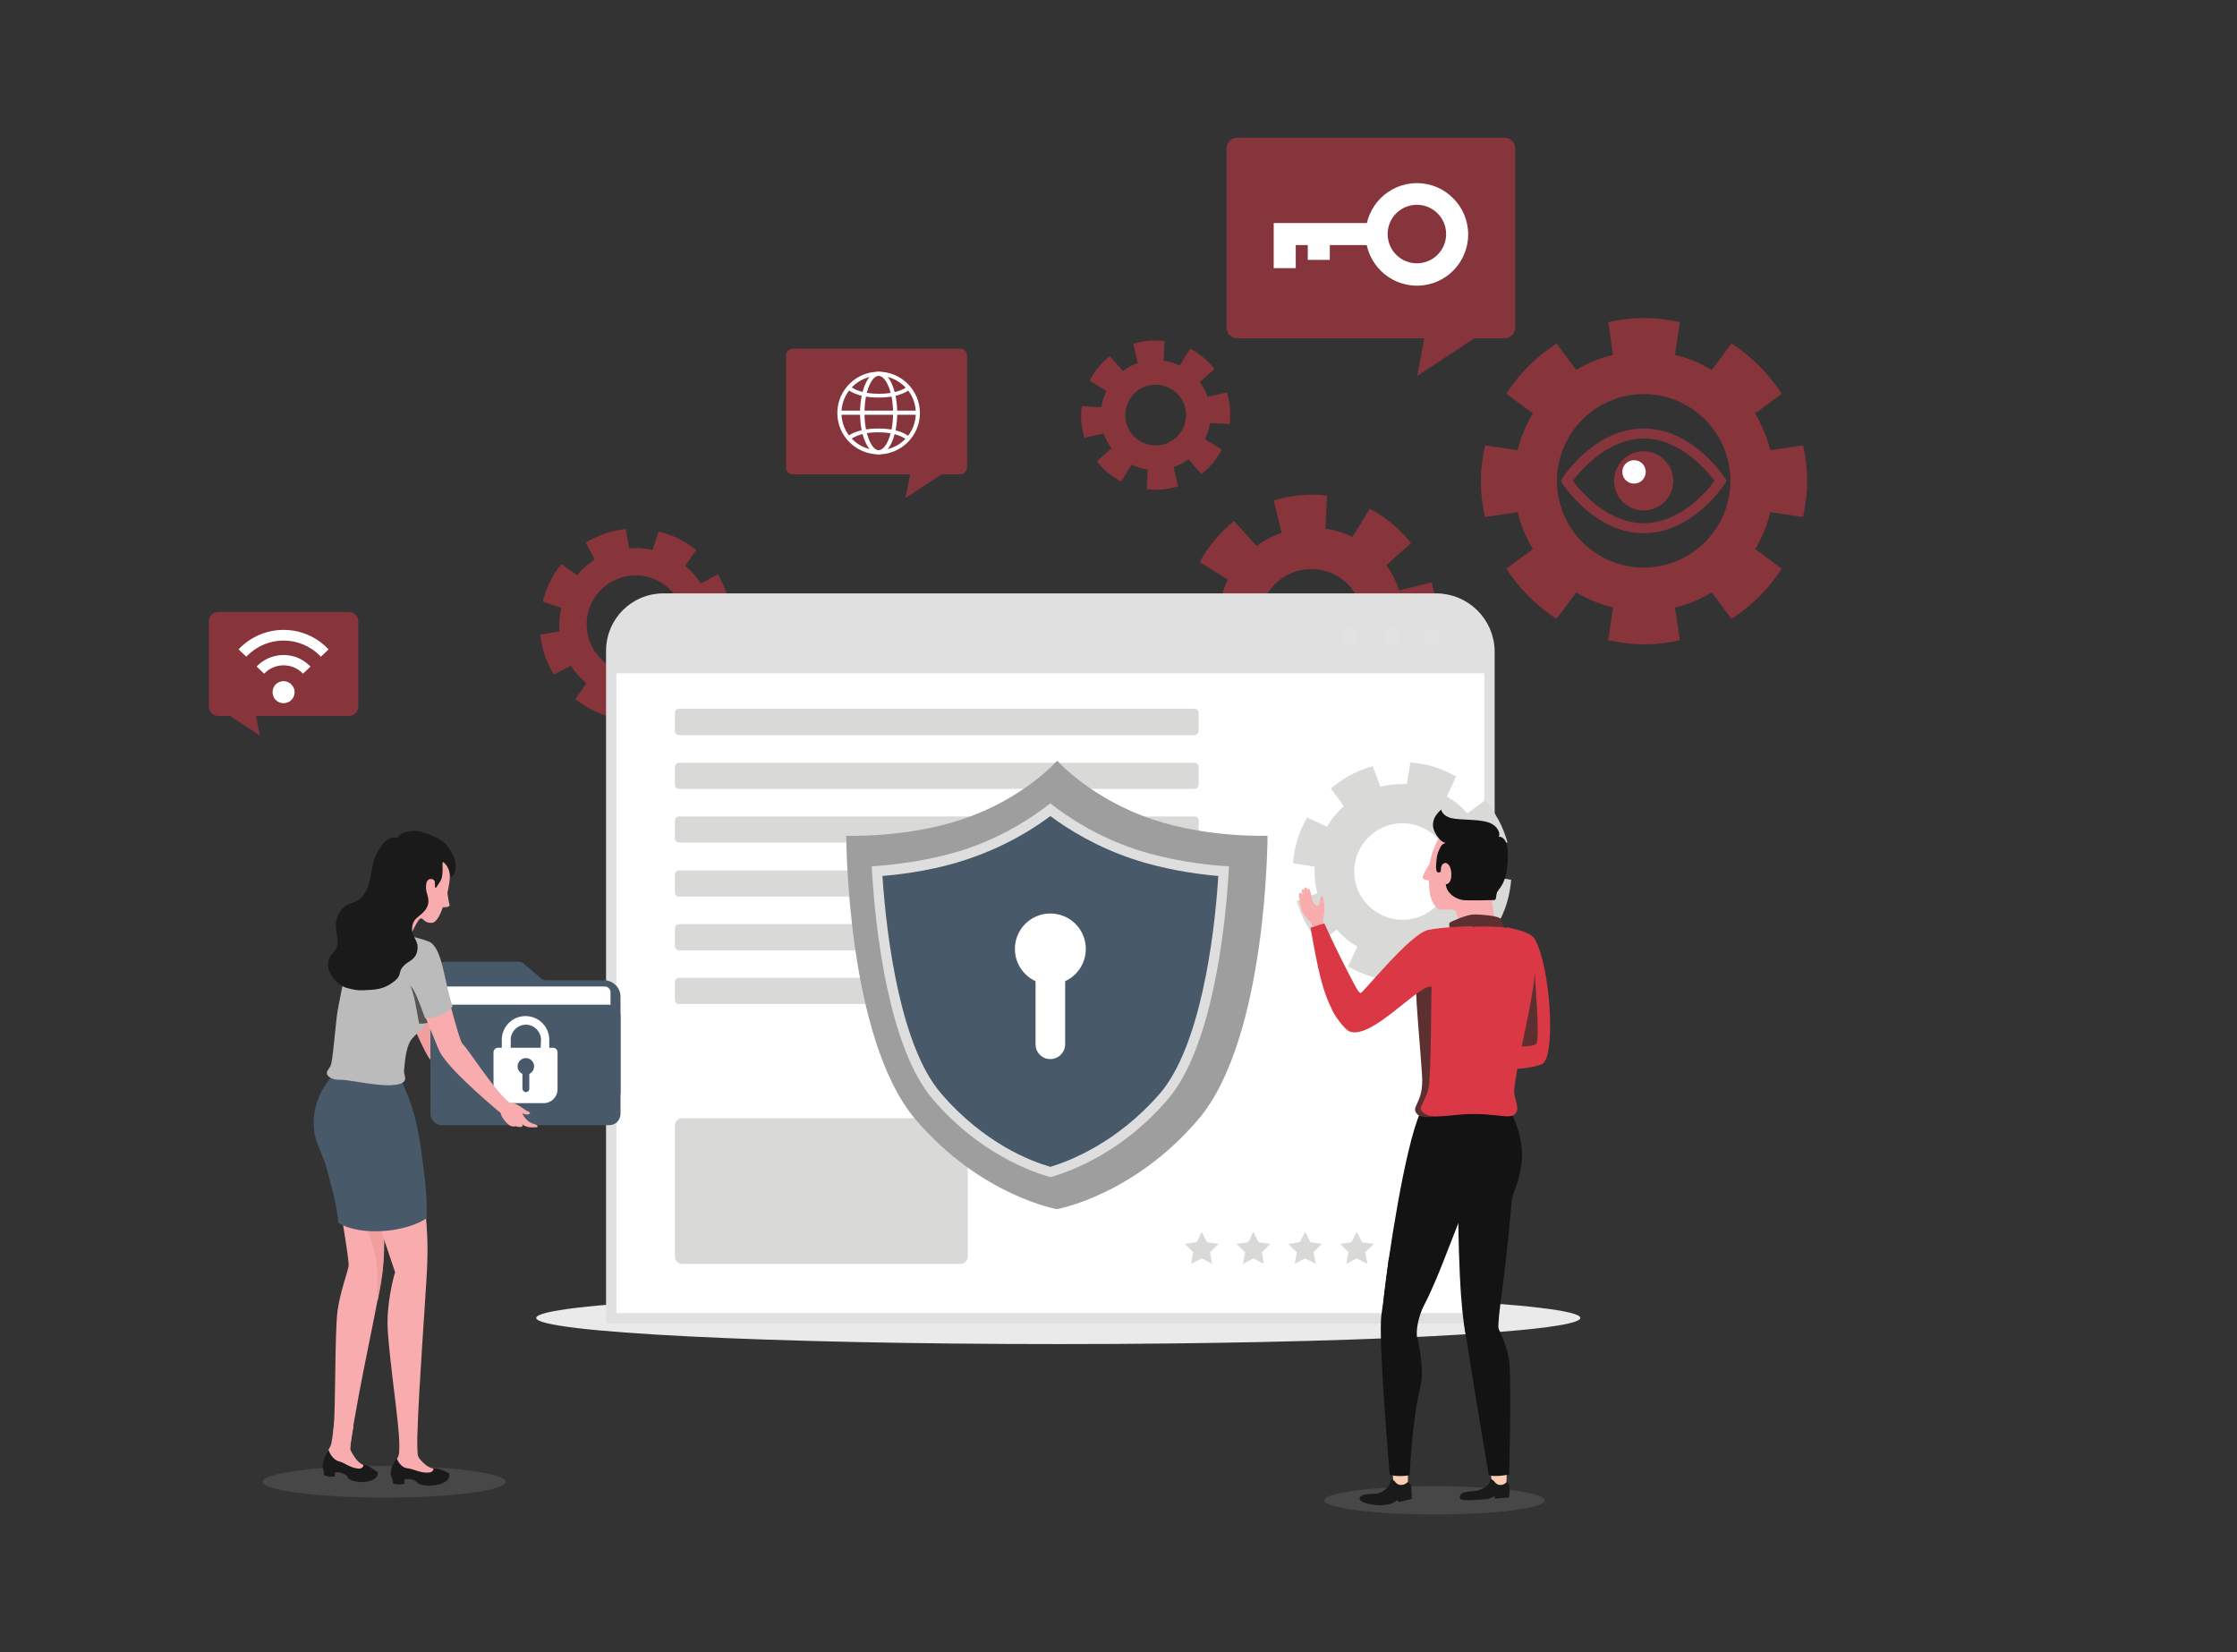 <?xml version="1.0" encoding="utf-8"?>
<!-- Generator: Adobe Illustrator 23.0.4, SVG Export Plug-In . SVG Version: 6.00 Build 0)  -->
<svg version="1.1" id="Layer_1" xmlns="http://www.w3.org/2000/svg" xmlns:xlink="http://www.w3.org/1999/xlink" x="0px" y="0px"
	 viewBox="0 0 650 480" style="enable-background:new 0 0 650 480;" xml:space="preserve">
<rect x="0" y="0" width="650" height="480" fill="#333333" stroke="none"/>
<style type="text/css">
	.st0{fill:#EAEAEA;}
	.st1{opacity:0.5;fill:#DC3745;enable-background:new    ;}
	.st2{fill:#FFFFFF;stroke:#E0E0E0;stroke-width:3;stroke-miterlimit:10;}
	.st3{fill:#D9D9D8;}
	.st4{fill:#9E9E9E;}
	.st5{opacity:0.75;fill:#F3F3F3;enable-background:new    ;}
	.st6{fill:#485969;}
	.st7{fill:#FFFFFF;}
	.st8{fill:#E0E0E0;}
	.st9{fill:#E2E2E2;}
	.st10{opacity:0.2;}
	.st11{fill:#979797;}
	.st12{fill:#FCCCB1;}
	.st13{fill:#1A1A1A;}
	.st14{fill:#DB3845;}
	.st15{fill:#5C3030;}
	.st16{fill:#131313;}
	.st17{fill:#F8ACAD;}
	.st18{fill:#F19E9F;}
	.st19{fill:none;}
	.st20{fill:#BBBBBB;}
	.st21{fill:#555555;}
	.st22{opacity:0.5;}
	.st23{fill:#DC3745;}
	.st24{clip-path:url(#SVGID_2_);}
</style>
<path class="st0" d="M459.2,382.9c0,4.2-67.9,7.6-151.7,7.6s-151.7-3.4-151.7-7.6s67.9-7.6,151.7-7.6S459.2,378.7,459.2,382.9z"/>
<path class="st1" d="M417.4,184.7c0.3-2.6,0.4-5.2,0.1-7.8s-0.8-5.2-1.5-7.7l-9.4,2.3c-0.9-2.6-2.2-5.1-3.8-7.3l7.2-6.4
	c-3.2-4.1-7.3-7.5-12-10l-5,8.2c-2.5-1.2-5.1-2-7.9-2.4l0.5-9.6c-2.5-0.3-5.2-0.4-7.8-0.1c-2.7,0.2-5.2,0.8-7.7,1.5l2.3,9.4
	c-2.6,0.9-5.1,2.2-7.3,3.8l-6.5-7.2c-4.1,3.2-7.5,7.3-10,11.9l8.2,5.1c-1.2,2.4-2,5.1-2.5,7.9l-9.6-0.5c-0.3,2.6-0.4,5.2-0.1,7.8
	s0.8,5.2,1.5,7.7l9.4-2.3c0.9,2.6,2.2,5.1,3.8,7.3l-7.2,6.4c3.2,4.1,7.3,7.5,12,10l5-8.2c2.5,1.2,5.1,2,7.9,2.4l-0.5,9.6
	c2.5,0.3,5.2,0.4,7.8,0.1c2.7-0.2,5.2-0.8,7.7-1.5l-2.3-9.4c2.6-0.9,5.1-2.2,7.3-3.8l6.5,7.2c4.1-3.2,7.5-7.3,10-11.9l-8.2-5.1
	c1.2-2.4,2-5.1,2.5-7.9L417.4,184.7z M382.4,195.1c-8.2,0.8-15.5-5.3-16.2-13.5c-0.8-8.2,5.3-15.5,13.5-16.2
	c8.2-0.8,15.5,5.3,16.2,13.5C396.7,187.1,390.6,194.3,382.4,195.1z"/>
<path class="st1" d="M357.3,123.2c0.2-1.5,0.2-3.1,0.1-4.6c-0.1-1.6-0.5-3.1-0.9-4.6l-5.6,1.3c-0.5-1.6-1.3-3-2.3-4.3l4.3-3.8
	c-1.9-2.4-4.3-4.5-7.1-5.9l-3,4.9c-1.5-0.7-3-1.2-4.7-1.4l0.3-5.7c-1.5-0.2-3.1-0.2-4.6-0.1c-1.6,0.1-3.1,0.5-4.5,0.9l1.3,5.6
	c-1.6,0.5-3,1.3-4.3,2.3l-3.8-4.3c-2.5,1.9-4.5,4.3-5.9,7.1l4.9,3c-0.7,1.4-1.2,3-1.5,4.7l-5.7-0.3c-0.2,1.5-0.2,3.1-0.1,4.6
	c0.1,1.6,0.5,3.1,0.9,4.6l5.6-1.3c0.5,1.6,1.3,3,2.3,4.3l-4.3,3.8c1.9,2.4,4.3,4.5,7.1,5.9l3-4.9c1.5,0.7,3,1.2,4.7,1.4l-0.3,5.7
	c1.5,0.2,3.1,0.2,4.6,0.1c1.6-0.1,3.1-0.5,4.5-0.9l-1.3-5.6c1.6-0.5,3-1.3,4.3-2.3l3.8,4.3c2.5-1.9,4.5-4.3,5.9-7.1l-4.9-3
	c0.7-1.4,1.2-3,1.5-4.7L357.3,123.2z M336.6,129.4c-4.9,0.4-9.2-3.2-9.6-8s3.1-9.2,8-9.6s9.2,3.2,9.6,8S341.5,128.9,336.6,129.4z"/>
<path class="st1" d="M510,120.1l7.7-5.7c-3.8-5.9-8.8-10.9-14.6-14.6l-5.7,7.7c-3.3-2-6.9-3.5-10.7-4.4l1.4-9.5
	c-3.3-0.7-6.8-1.2-10.4-1.2s-7,0.4-10.4,1.2l1.4,9.5c-3.8,0.9-7.4,2.4-10.7,4.4l-5.7-7.7c-5.9,3.8-10.9,8.8-14.6,14.6l7.7,5.7
	c-2,3.3-3.5,6.9-4.4,10.7l-9.5-1.4c-0.7,3.3-1.2,6.8-1.2,10.4c0,3.6,0.4,7,1.2,10.4l9.5-1.4c0.9,3.8,2.4,7.4,4.4,10.7l-7.7,5.7
	c3.8,5.9,8.8,10.9,14.6,14.6l5.7-7.7c3.3,2,6.9,3.5,10.7,4.4l-1.4,9.5c3.3,0.7,6.8,1.2,10.4,1.2s7-0.4,10.4-1.2l-1.4-9.5
	c3.8-0.9,7.4-2.4,10.7-4.4l5.7,7.7c5.9-3.8,10.9-8.8,14.6-14.6l-7.7-5.7c2-3.3,3.5-6.9,4.4-10.7l9.5,1.4c0.7-3.3,1.2-6.8,1.2-10.4
	c0-3.6-0.4-7-1.2-10.4l-9.5,1.4C513.4,126.9,511.9,123.4,510,120.1z M477.6,164.9c-13.9,0-25.2-11.3-25.2-25.2s11.3-25.2,25.2-25.2
	s25.2,11.3,25.2,25.2C502.8,153.6,491.5,164.9,477.6,164.9z"/>
<path class="st1" d="M199.1,164.4l3.2-4.6c-3.2-2.6-6.9-4.4-10.9-5.4l-1.8,5.4c-2.2-0.5-4.5-0.7-6.8-0.5l-1-5.6c-2,0.2-4,0.6-6,1.3
	s-3.8,1.6-5.6,2.6l2.6,5c-2,1.2-3.7,2.8-5.1,4.5l-4.6-3.2c-2.6,3.2-4.4,6.9-5.4,10.9l5.4,1.8c-0.5,2.2-0.7,4.5-0.5,6.8l-5.6,1
	c0.2,2,0.6,4,1.3,6s1.6,3.8,2.6,5.6l5-2.6c1.2,2,2.8,3.7,4.5,5.1l-3.2,4.6c3.2,2.6,6.9,4.4,10.9,5.4l1.8-5.4
	c2.2,0.5,4.5,0.7,6.8,0.5l1,5.6c2-0.2,4-0.6,6-1.3s3.8-1.6,5.6-2.6l-2.6-5c2-1.2,3.7-2.8,5.1-4.5l4.6,3.2c2.6-3.2,4.4-6.9,5.4-10.9
	l-5.4-1.8c0.5-2.2,0.7-4.5,0.5-6.8l5.6-1c-0.2-2-0.6-4-1.3-6s-1.6-3.8-2.6-5.6l-5,2.6C202.4,167.6,200.9,165.9,199.1,164.4z
	 M189.2,194.9c-7.4,2.5-15.5-1.5-18-9c-2.5-7.4,1.5-15.5,9-18c7.4-2.5,15.5,1.5,18,9S196.7,192.4,189.2,194.9z"/>
<path class="st2" d="M432.8,383H177.6V189c0-8.3,6.8-15.1,15.1-15.1h224.6c8.5,0,15.5,6.9,15.5,15.5L432.8,383L432.8,383z"/>
<path class="st3" d="M279.1,367.2h-80.9c-1.1,0-2.1-0.9-2.1-2.1V327c0-1.1,0.9-2.1,2.1-2.1h80.9c1.1,0,2.1,0.9,2.1,2.1v38.1
	C281.2,366.2,280.3,367.2,279.1,367.2z"/>
<path class="st3" d="M347.1,213.6H197.3c-0.6,0-1.2-0.5-1.2-1.2v-5.3c0-0.6,0.5-1.2,1.2-1.2h149.8c0.6,0,1.2,0.5,1.2,1.2v5.3
	C348.2,213.1,347.7,213.6,347.1,213.6z"/>
<path class="st3" d="M347.1,229.2H197.3c-0.6,0-1.2-0.5-1.2-1.2v-5.2c0-0.6,0.5-1.2,1.2-1.2h149.8c0.6,0,1.2,0.5,1.2,1.2v5.2
	C348.2,228.7,347.7,229.2,347.1,229.2z"/>
<path class="st3" d="M347.1,244.8H197.3c-0.6,0-1.2-0.5-1.2-1.2v-5.2c0-0.6,0.5-1.2,1.2-1.2h149.8c0.6,0,1.2,0.5,1.2,1.2v5.2
	C348.2,244.3,347.7,244.8,347.1,244.8z"/>
<path class="st3" d="M347.1,260.5H197.3c-0.6,0-1.2-0.5-1.2-1.2v-5.2c0-0.6,0.5-1.2,1.2-1.2h149.8c0.6,0,1.2,0.5,1.2,1.2v5.2
	C348.2,259.9,347.7,260.5,347.1,260.5z"/>
<path class="st3" d="M347.1,276.1H197.3c-0.6,0-1.2-0.5-1.2-1.2v-5.2c0-0.6,0.5-1.2,1.2-1.2h149.8c0.6,0,1.2,0.5,1.2,1.2v5.2
	C348.2,275.6,347.7,276.1,347.1,276.1z"/>
<path class="st3" d="M347.1,291.7H197.3c-0.6,0-1.2-0.5-1.2-1.2v-5.2c0-0.6,0.5-1.2,1.2-1.2h149.8c0.6,0,1.2,0.5,1.2,1.2v5.2
	C348.2,291.2,347.7,291.7,347.1,291.7z"/>
<g>
	<polygon class="st3" points="349.2,357.9 350.7,360.9 354.1,361.4 351.6,363.8 352.2,367.2 349.2,365.6 346.1,367.2 346.7,363.8 
		344.3,361.4 347.7,360.9 	"/>
	<polygon class="st3" points="364.2,357.9 365.7,360.9 369.1,361.4 366.7,363.8 367.2,367.2 364.2,365.6 361.2,367.2 361.8,363.8 
		359.3,361.4 362.7,360.9 	"/>
	<polygon class="st3" points="379.2,357.9 380.8,360.9 384.1,361.4 381.7,363.8 382.3,367.2 379.2,365.6 376.2,367.2 376.8,363.8 
		374.3,361.4 377.7,360.9 	"/>
	<polygon class="st3" points="394.2,357.9 395.8,360.9 399.2,361.4 396.7,363.8 397.3,367.2 394.2,365.6 391.2,367.2 391.8,363.8 
		389.4,361.4 392.7,360.9 	"/>
	<polygon class="st3" points="409.3,357.9 410.8,360.9 414.2,361.4 411.7,363.8 412.3,367.2 409.3,365.6 406.2,367.2 406.8,363.8 
		404.4,361.4 407.8,360.9 	"/>
</g>
<g>
	<path class="st4" d="M335,238.1c-18-6-27.8-17.1-27.8-17.1s-9.7,11.1-27.8,17.1c-16.1,5.4-33.5,4.7-33.5,4.7s0,58.7,20.1,82.4
		c18.9,22.2,41.1,26.1,41.1,26.1s22.2-3.9,41.1-26.1c20.1-23.6,20.1-82.4,20.1-82.4S351.1,243.5,335,238.1z"/>
	<path class="st5" d="M305.2,342c-5-1.4-20.6-6.7-34.2-22.7c-12.5-14.6-16.7-48.3-17.7-67.6c7.1-0.5,17.2-1.7,27-4.9
		c11.2-3.7,19.5-9.2,24.9-13.4c5.3,4.2,13.7,9.7,24.9,13.4c9.8,3.2,19.8,4.5,27,4.9c-1,19.3-5.2,53-17.7,67.6
		C325.8,335.3,310.2,340.6,305.2,342z"/>
	<path class="st6" d="M305.2,339c-5.3-1.5-19.3-6.7-31.9-21.5c-11.4-13.4-15.6-43.8-16.9-63c7-0.6,16-1.9,24.8-4.9
		c10.4-3.5,18.4-8.3,24-12.5c5.5,4.1,13.6,9,24,12.5c8.8,2.9,17.8,4.3,24.8,4.9c-1.2,19.2-5.5,49.6-16.8,63
		C324.5,332.2,310.5,337.4,305.2,339z"/>
	<g>
		<g>
			<path class="st7" d="M315.5,275.7c0,5.7-4.6,10.3-10.3,10.3s-10.3-4.6-10.3-10.3s4.6-10.3,10.3-10.3S315.5,270,315.5,275.7z"/>
			<path class="st7" d="M305.2,307.7L305.2,307.7c-2.4,0-4.3-1.9-4.3-4.3v-23.7c0-2.4,1.9-4.3,4.3-4.3l0,0c2.4,0,4.3,1.9,4.3,4.3
				v23.7C309.5,305.7,307.6,307.7,305.2,307.7z"/>
		</g>
	</g>
</g>
<path class="st8" d="M418,173.9H192.3c-8.1,0-14.7,6.6-14.7,14.7v7h255.2v-7C432.8,180.5,426.2,173.9,418,173.9z"/>
<g>
	<path class="st9" d="M394.9,184.8c0,1.3-1.1,2.4-2.4,2.4s-2.4-1.1-2.4-2.4s1.1-2.4,2.4-2.4S394.9,183.5,394.9,184.8z"/>
	<path class="st9" d="M406.6,184.8c0,1.3-1.1,2.4-2.4,2.4s-2.4-1.1-2.4-2.4s1.1-2.4,2.4-2.4S406.6,183.5,406.6,184.8z"/>
	<path class="st9" d="M418.3,184.8c0,1.3-1.1,2.4-2.4,2.4s-2.4-1.1-2.4-2.4s1.1-2.4,2.4-2.4S418.3,183.5,418.3,184.8z"/>
</g>
<path class="st3" d="M432,246.9l6-2.2c-1.2-4.5-3.5-8.7-6.5-12.2l-5.1,3.8c-1.7-1.9-3.7-3.6-6-4.9l2.7-5.8c-2-1.1-4.1-2.1-6.4-2.8
	s-4.6-1.1-6.9-1.3l-1,6.3c-2.6-0.1-5.2,0.1-7.7,0.8l-2.2-6c-4.5,1.2-8.7,3.5-12.2,6.5l3.8,5.1c-1.9,1.7-3.6,3.7-4.9,6l-5.8-2.7
	c-1.1,2-2.1,4.1-2.8,6.4c-0.7,2.3-1.1,4.6-1.3,6.9l6.3,1c-0.1,2.6,0.1,5.2,0.8,7.7l-6,2.2c1.2,4.5,3.5,8.7,6.5,12.2l5.1-3.8
	c1.7,1.9,3.7,3.6,6,4.9l-2.7,5.8c2,1.1,4.1,2.1,6.4,2.8c2.3,0.7,4.6,1.1,6.9,1.3l1-6.3c2.6,0.1,5.2-0.1,7.7-0.8l2.2,6
	c4.5-1.2,8.7-3.5,12.2-6.5l-3.8-5.1c1.9-1.7,3.6-3.7,4.9-6l5.8,2.7c1.1-2,2.1-4.1,2.8-6.4c0.7-2.3,1.1-4.6,1.3-6.9l-6.3-1
	C432.9,252,432.7,249.4,432,246.9z M403.4,266.6c-7.4-2.3-11.6-10.1-9.3-17.5c2.3-7.4,10.1-11.6,17.5-9.3s11.6,10.1,9.3,17.5
	C418.7,264.7,410.9,268.9,403.4,266.6z"/>
<g>
	<g class="st10">
		<path class="st11" d="M448.8,435.9c0,2.3-14.3,4.1-32,4.1c-17.6,0-32-1.9-32-4.1s14.3-4.1,32-4.1S448.8,433.6,448.8,435.9z"/>
	</g>
	<path class="st12" d="M432.9,425.2c0,0,0.4,4.4,0.6,5.5s3.8,1,4.1,0.4s0.2-5.8,0.2-5.8"/>
	<path class="st13" d="M438.6,432c0.1,1.2-0.1,3.1-0.1,3.1l-4.1,0.3l-0.2-0.7c0,0-1.3,0.8-2.4,0.9l-3.5,0.2c-2.6,0.2-4-0.1-4.1-0.5
		c-0.4-1.9,2.7-2,3.5-2c2.3-0.1,4.7-1.4,5.1-2.6c0.3-0.9,0.1-1.1,0.6-0.9c0,0,0.4,0.1,0.8,0.6c0.5,0.8,1.4,1.2,2.2,1
		c0.5-0.1,1-0.4,1.4-0.8C437.7,430.6,438.5,430.9,438.6,432z"/>
	<path class="st12" d="M404.7,426.6c0,0,0,3.1,0.2,4.2s3.8,0.8,4.1,0.1c0.3-0.6-0.1-5.8-0.1-5.8"/>
	<path class="st13" d="M410.1,432.1c0.1,1.2,0.1,3.4,0.1,3.4l-3.7,0.9l-0.5-0.6c0,0-1,0.9-2.2,1.2c-0.8,0.2-2.6,0.4-3.5,0.3
		c-3-0.2-5.1-1.1-5.2-1.6c-0.4-1.9,3.6-1.6,4.4-1.7c2.4-0.2,3.9-1.9,4.4-3.1c0.3-0.9,0.1-1.1,0.6-1c0,0,0.5,0.1,0.8,0.5
		c0.5,0.8,1.4,1.2,2.3,1c0.5-0.1,1-0.4,1.4-0.8C409.1,430.6,410,430.9,410.1,432.1z"/>
	<path class="st14" d="M426.7,302c0.4-0.4,0.6,4.5,5.6,7.1c5,2.5,13.1,1.2,15.7,0.1c4.1-1.6,2.7-27.8-2-36.3c-1.1-2-5.4-2.9-8.1-3.5
		c-0.8,7.1,2,24.5,6,31.8C443.7,302.6,426.7,302,426.7,302z"/>
	<g>
		<path class="st15" d="M446.4,303.2c1.2-1.6-0.6-19.9-0.5-22.7l-5.6,10.2c1,4.2-3.2,11.5-8.2,11.5l-0.7,1
			C434.4,303.8,445.2,304.8,446.4,303.2z"/>
	</g>
	<path class="st16" d="M424.2,370.9c0.3,6.4,0.9,13,1.8,17.6c0.8,3.9,9.6,1.6,9.4-1.9c-0.3-4.9,1.9-13.9,3.8-37.3
		c0.3-3.5,1.9-4,2.9-11.2c1-7.3-3-14.9-3-14.9l-15.1-1l-0.2,21.2l-0.1,7.2C423.7,350.7,423.7,360.5,424.2,370.9z"/>
	<path class="st16" d="M435.3,385.8c0,0,2.9,5.4,3.3,10.5c0.6,7.5-0.1,32.1-0.1,32.1s-3.9,0.8-5.9,0.2c0,0-7-41.1-7.3-45.8
		C424.9,378.1,435.3,385.8,435.3,385.8z"/>
	<path class="st16" d="M411.7,388.2c-0.4-5.5,3.6-12.2,3.6-12.2s-11.5-8.8-11.7-10.9c0,0-1.6,12.9-2.2,16.9
		c-1,6.9,2.4,46.5,2.4,46.5s2.5,0.7,5.8,0.1c0,0,0.6-15.3,3.1-25.6C414,398.1,412.1,389.6,411.7,388.2z"/>
	<path class="st16" d="M412.7,323.2c-4.5,10-9.4,42.5-10.6,53.7c-0.5,4.8,3.5,11.9,8.1,7.6c5.5-5.1,13.2-30.2,16-34.4
		c2.8-4.1,13.1-7.9,6-29"/>
	<path class="st17" d="M434.4,266.8c0,0-1.2-4.2-0.7-7.2s2.4-8.6,1.7-12.7s-5.9-7.6-11.4-7.1s-7.1,5.8-8.1,8.9
		c-0.9,3.1-0.8,7.8-0.5,10.3c0.2,2.5,1.6,4.5,2.5,5.1c0.9,0.5,4.4-0.2,5,0.5s1.1,4.6,1.1,4.6"/>
	<path class="st15" d="M436.9,270.3c0,0-0.1-2.4-0.9-3.4c-0.8-0.9-6.4-1.3-8.1-1.2s-6,1.9-6.6,2.3s0.3,2.8,0.3,2.8L436.9,270.3z"/>
	<path class="st16" d="M434.2,261.5c0,0-7.5,0.2-9.1,0c-2.2-0.3-4.8-2-5-4.6c1.9,0,2-3.9,1-5.4s-2.3-0.6-2.4,0.8
		c-0.1,1.4,0,0.9-0.4,1.1c-0.5,0.2-1.2,0.2-1-2.4c0.2-2.3,0.3-2.9,1-4.4s1.1-1.4,1.7-1.7c-0.7-0.3-1.4-0.4-2.7-2.4
		c-1.5-2.4-1.3-4.9,1.5-7.3c0,0.7,0.9,1.9,2.6,2.4c3.3,0.9,9.4,0.1,12.3,1.9c1.2,0.7,2.4,2.4,1.8,3.6c0,0,2.4-0.4,2.6,4.4
		c0.3,9.7-3,10.6-3.2,12.1C434.5,261.1,434.9,261.2,434.2,261.5z"/>
	<path class="st14" d="M412.7,323.2c0.7,0.3,1.4,0.7,2.1,0.9c1.8,0.5,3.6,0.2,5.4,0.1c1.9-0.2,3.7-0.3,5.6-0.5
		c9.8-0.4,13.1,1.9,14.7-0.4c0.3-0.5,0.5-1.1,0.3-2c-0.3-2.1-1-2.9-0.8-5c0.2-1.8,0.6-4,1-6.4c1.6-8.5,4.8-21.6,5.2-29.5
		c0.6-11.2-10.8-11.1-10.8-11.1c-16.8-1-23,3.8-23.9,11c-0.1,0.5-0.1,1.1-0.1,1.6c-0.4,7.4,1.7,22.8,2.8,31.8
		C414.5,316,411.2,322.7,412.7,323.2z"/>
	<path class="st15" d="M412,323.9c0.7,0.6,2.8,0.8,5.6,0.5c-2.6,0.2-5.3-1.4-4.7-2.8c0.6-1.3,2.2-4.2,2.4-6.7
		c0.7-9,0.5-34.6,0.9-34.2c-0.4,0.8-1.6,1.9-4.8,2.7c-0.1,7.5,1.3,20.7,1.8,29.1C413.8,320.8,409.4,321.5,412,323.9z"/>
	<path class="st17" d="M377.5,259.6c0-0.4,0.6-0.2,0.8,0.1c0,0,0,0.2,0.1,0.3c-0.1-0.7-0.1-1.3-0.1-1.4c0-0.4,0.6-0.3,0.7,0.1
		c0-0.3,0-0.5,0-0.6c0-0.5,0.6-0.3,0.8,0.1c0,0.1,0.1,0.4,0.1,0.7c0-0.2,0-0.3,0-0.4c0-0.4,0.5-0.3,0.7,0c0,0.1,0.1,0.3,0.2,0.8
		c0.1,0.4,0.2,0.9,0.3,1.3c0.1,0.4,0.5,2.3,1.5,2.5c1.4,0.3,0.5-2.2,1.5-2.8c0.3-0.2,0.7,1.8,0.7,2.8s0,1.6,0,2.3
		c-0.1,0.6-0.4,1.6-0.4,2s0.5,1.4,0.5,1.4l-3.3,1.4c0,0-0.4-2-0.9-2.4c-1.1-1.1-2.2-2.3-2.6-3.9c-0.3-1-0.4-1.9-0.5-2.9
		C377.4,261.1,377.4,259.7,377.5,259.6z"/>
	<path class="st14" d="M380.8,269.5c0,0,1.1,6.5,2.2,11.6c0.9,4,2,8.1,3.9,11.9v0.1c1.1,2.4,3.8,5.9,5.1,6.5
		c6.3,2.9,20.6-14,23.9-12.9c6.8,1.8,11.8-17.6,11.8-17.6s-8,0.1-12.8,1.1c-5.1,1.1-18.8,18.2-19.5,18.3s-1.8-2.5-3.4-5.4
		c-3.4-6.5-7.2-14.8-7.2-14.8s-3.1,0.9-3.2,1L380.8,269.5z"/>
	<path class="st17" d="M415.5,250.8c0,0-2.4,3.6-2.1,4.3c0.3,0.8,2.6,0.7,2.6,0.7"/>
</g>
<g>
	<g>
		<path class="st18" d="M117,292.9c3.1,3.7,5.6,12.3,8.7,15.9c1.5,1.8,12.6,11.4,20,15.4c0.3-2.2,5.1-0.8,3.4-2.4
			c-5.2-4.7-14.2-9.5-17.3-18.1c-2-5.6-9.5-18.2-9.5-18.2"/>
	</g>
	<path class="st6" d="M180.3,317.9h-55.2v-33.7c0-2.6,2.1-4.8,4.8-4.8h20.8c0.5,0,1,0.2,1.4,0.5l5.1,4.3c0.4,0.4,1,0.6,1.5,0.6h16.8
		c2.6,0,4.8,2.1,4.8,4.8L180.3,317.9L180.3,317.9z"/>
	<path class="st7" d="M175.7,313.1h-45.3c-1,0-1.7-0.8-1.7-1.7v-23.1c0-1,0.8-1.7,1.7-1.7h45.3c1,0,1.7,0.8,1.7,1.7v23.1
		C177.5,312.4,176.7,313.1,175.7,313.1z"/>
	<path class="st6" d="M177,326.9h-48.6c-1.8,0-3.3-1.5-3.3-3.3v-28.4c0-1.8,1.5-3.3,3.3-3.3H177c1.8,0,3.3,1.5,3.3,3.3v28.4
		C180.3,325.4,178.9,326.9,177,326.9z"/>
	<path class="st19" d="M152.7,297.7c-2.4,0-4.4,2-4.4,4.4v2.3h8.7v-2.3C157.1,299.7,155.1,297.7,152.7,297.7z"/>
	<path class="st7" d="M160.7,304.4h-1.1v-2.3c0-3.8-3.1-6.9-6.9-6.9c-3.8,0-6.9,3.1-6.9,6.9v2.3h-1.1c-0.7,0-1.3,0.6-1.3,1.3v10.8
		c0,2.2,1.8,4,4,4H158c2.2,0,4-1.8,4-4v-10.8C162,305,161.4,304.4,160.7,304.4z M153.8,312v4.3c0,0.6-0.5,1-1,1s-1-0.5-1-1V312
		c-0.8-0.4-1.4-1.2-1.4-2.2c0-1.3,1.1-2.4,2.4-2.4c1.3,0,2.4,1.1,2.4,2.4C155.2,310.8,154.6,311.6,153.8,312z M157.1,304.4h-8.7
		v-2.3c0-2.4,2-4.4,4.4-4.4s4.4,2,4.4,4.4L157.1,304.4L157.1,304.4z"/>
	<g class="st10">
		<path class="st11" d="M76.3,430.5c0,2.5,15.8,4.6,35.3,4.6s35.3-2,35.3-4.6c0-2.5-15.8-4.6-35.3-4.6S76.3,428,76.3,430.5z"/>
	</g>
	<g>
		<path class="st17" d="M110.7,324.3l-14-11.5c0,0-6.3,8.8-3.8,17.2c1.2,4.1,2.8,6.2,3.5,8.1c0.6,1.8,5.2,27.8,4.9,29.7
			c-0.3,1.9-2.4,7.3-3.2,12.9c-0.9,6.8-0.5,28.7-1.2,34.5s4.7,6.7,4.9,4.8c2.3-16.9,8.6-43.1,9.4-51.6S111.4,344.6,110.7,324.3z"/>
		<g>
			<path class="st18" d="M111,340.8l-5.8,13.9c2.6,4.2,4.1,9.3,4.4,14.4c0.1,2.7-0.1,5.3,0.1,8c0,0.2,0,0.4,0.1,0.6
				c0.8-4,1.3-7.2,1.5-9.4c0.6-6,0.4-15.4,0.1-27.6C111.2,340.8,111.1,340.8,111,340.8z"/>
		</g>
		<path class="st17" d="M102.7,414.5c0,0-1.2,6.1-0.8,6.9c0.4,0.8,1.6,3,2.9,3.8s4.3,1.8,4.6,2.2c0.2,0.4,0.3,0.9-0.2,1.2
			c-1.1,0.9-3,1.3-4.2,1.1c-4-0.6-4.5-2.4-6.8-2.6c-0.4,0-1.2,0.6-2.3,0s-1.7-1.6-1.6-2.6c0.1-1.7,1.1-3.1,1.7-4.3s1.1-7,1.1-7"/>
		<path class="st13" d="M109.5,429c0.3-0.5,0.3-1.3,0.1-1.5c-0.4-0.2-1.7-1.1-2.5-1.5s-2-0.6-1.6-0.4s-0.3,1.1-1.1,1.1
			c-2.5-0.1-4.4-1.8-5.8-2.1c-2.1-0.5-3-2.9-3.1-3.3c-0.4,0.2-1.3,2.2-1.4,2.9c-0.2,0.6-0.4,1.6-0.3,2.2c0.1,0.4,0.4,1.2,0.3,2.1
			c0,0,0.4,0.3,1.5,0.5c0.7,0.1,1.6,0,1.6,0l0.2-1.3c0,0,0.6,0,1.3,0.1c0.7,0.1,1.9,0.8,2,0.9c0.3,0.3,0.5,1,0.9,1.1
			c1,0.5,2,0.7,3.3,0.8C107.4,430.6,109,429.8,109.5,429z"/>
	</g>
	<g>
		<path class="st17" d="M130,427.9c-0.3-0.3-3.5-0.9-5-1.5c-1.4-0.6-3.2-2.5-3.5-3.3s-0.3-5-0.2-6.7c0.3-12,2.5-41.2,2.8-48.2
			c0.6-12.2-1-24.8-5.7-44.3l-17.5-13.4c0,0-4.9,9.1-3.2,17.8c0.9,5,5.1,5.8,5.8,7.8c0.7,2,11.3,33.5,11.3,33.5s-2.1,6.8-2.2,14.3
			c-0.1,6.4,2.8,25.6,3.3,33c0.1,1.4,0.3,4.9-0.1,6c-0.5,1.3-1.8,2.9-1.8,4.6c0,1,0.8,1.9,2,2.3s1.9-0.3,2.3-0.4
			c2.5-0.1,3.1,1.6,7.4,1.6c1.3,0,3.2-0.7,4.2-1.8C130.4,428.8,130.3,428.2,130,427.9z"/>
		<path class="st13" d="M130.4,429.4c0.2-0.5,0.2-1.3-0.1-1.5c-0.4-0.2-1.9-0.9-2.8-1.1c-0.9-0.2-2.2-0.3-1.7-0.2s-0.2,1.2-1,1.2
			c-2.6,0.3-4.8-1.1-6.3-1.2c-2.2-0.2-3-2.5-3.2-2.8c-0.4,0.3-1.5,2.4-1.6,3s-0.3,1.6,0,2.2c0.2,0.4,0.5,1.1,0.5,2
			c0,0,0.5,0.2,1.6,0.3c0.7,0,1.7-0.2,1.7-0.2v-1.3c0,0,0.6-0.1,1.3-0.1c0.8,0,1.7,0.4,2.2,0.8c0.4,0.3,0.7,0.7,1.2,0.8
			c1.2,0.3,2.1,0.4,3.4,0.3C128.4,431.4,130,430.3,130.4,429.4z"/>
	</g>
	<g>
		<path class="st6" d="M97.3,311.8c-4.5,4.6-7.3,11.2-5.7,18.5c0.4,1.9,2.9,7.1,3.3,9.1c1.1,4.4,3.1,10.8,3.4,15.9
			c6.9,4.1,20,2.6,25.7-1.4c0.1-6.2-0.4-11-1.6-19.5c-1.8-12.8-3.9-15.6-5.8-20.7c-0.2-0.9-0.2-2.7-0.4-3.8"/>
	</g>
	<g>
		<path class="st20" d="M116,270.1c1.1,0.4,0.7,3,1.8,3.3c0.8,0.3,2.3-0.1,3.1,0.3c3.9,2.2,2.9,6.5,3.3,11.9
			c1.6,4.1,2.1,7.9,0.8,10.2c-1.6,2.9-3.3,3.7-5.3,6c-1.5,1.8-2,5.4-2.3,9.3c-0.1,0.7,0.5,1.9,0.3,2.5c-0.3,1.3-2.2,1.6-4.4,1.7
			c-4.9,0.1-12.3-1.7-14.5-1.6c-2.1,0.1-4-0.9-3.8-2.1c0.1-0.9,1-1.2,1.3-2.8c0.7-3.6,1.3-12.7,1.9-15.7c1.5-7.9,2.6-13.7,5.8-21"/>
	</g>
	<g>
		<path class="st21" d="M127.2,288.9c-1.2-2.1-2.8-4-4.4-5.8l-4.2,1.9c2,3.8,2.3,8.2,3.2,12.4c0.9,0.1,2.4-0.2,2.4-0.2
			c0.4-0.7,0.3-0.3,0.8-1.3C125.8,294.2,127,291.7,127.2,288.9z"/>
	</g>
	<path class="st17" d="M130,259.4c0.4-1.8,0.8-3.8,0.7-5.4c-0.1-3.1-0.5-7.6-5.7-9.5s-10.9-0.7-12.6,3s-1.3,9.4-1.6,12.4
		s-2.5,6.6-2.5,6.6l11.2,4.8c0,0,1.8-4,2.6-4.4c0.8-0.5,1,1.4,3.5,1.2c1.1-0.1,2.2-2,3-4.3c0-0.1,0.1-0.2,0.1-0.2
		c0.6,0,1.2-0.1,1.3-0.1c0.8-0.2,0.7-0.6,0.5-1.1C130.3,261.4,130.1,260.3,130,259.4z"/>
	<g>
		<path class="st17" d="M145.5,323.4c0,0.9,1.8,3.4,3.1,3.8c0.4,0.1,0.9,0.1,1.3,0c0.6,0.3,2.5,0.5,1.8-0.6c1.2,1,2.6,1,4.2,0.9
			c0.5,0,0.5-0.6-0.6-0.9c-1.6-0.4-2.7-1.5-3.5-3c0.2-0.2,0.4,0.1,1.1,0.2c0.7,0.1,1.1-0.2,1.1-0.5c0-0.2-0.8-0.5-1-0.6
			c-0.7-0.5-1.4-0.9-2.1-1.4c-0.8-0.5-1.3-0.8-2.2-0.8c-0.2,0-1.7,0.1-1.3,0.6"/>
	</g>
	<path class="st17" d="M120.3,287.6c1.8,3.8,6.7,16.5,7.5,18c3,5.8,18.2,18.2,18.2,18.2s2.6-0.4,2.6-3c-4.4-3-12.5-16-14.2-17.5
		c-1.1-1-6-21-6-21"/>
	<path class="st20" d="M124.5,273.5c-4.2-1.6-8.3-1.6-11.5-4.9c-3.3,2.5,4,17.2,5.8,17.6s4.2,8.5,4.7,9.6c5.9-0.2,8-3.4,8-3.4
		C129,285.1,128.6,275.1,124.5,273.5z"/>
	<g>
		<path class="st13" d="M121.1,273.9c-0.3-1.1-1.1-2-1.3-3.1c-0.2-1.1,0-2.4,0.6-3.3c0.4-0.6,0.9-1,1.4-1.4c2.3-1.8,3.2-3.4,2.4-6.1
			c-0.3-0.9-0.5-1.8-0.4-2.8c0.1-0.8,0.3-1.7,1.2-1.8c0.6-0.1,1,0.1,1.3,0.6c0.2,0.4-0.2,3,0.7,1.5c0.8-1.5,1.6-1.6,1.6-4.9
			c0-0.4-0.1-2,0.1-2.2c1.6,1.1,2,3.1,2.2,4.5c1.2-0.5,1.5-2.2,1.5-2.8c0-1.3-0.1-2.3-0.6-3.3c-2-4.4-4.2-5.1-6-5.9
			c-1.8-0.8-3.6-1.5-5.5-1.5c-1.9,0.1-4.3,0.6-4.8,2.1c-2.7-0.7-4.2,1.6-4.8,2.5c-0.9,1.2-1.6,2.5-2,3.9c-0.7,2.1-0.8,4.3-1.4,6.4
			c-0.4,1.7-1.2,3.5-2.5,4.7s-3.1,1.3-4.5,2.3c-1.8,1.4-2.8,3.6-2.7,5.9c0.1,2.2,1.2,4.6-0.1,6.7c-0.4,0.7-1.1,1.2-1.5,1.9
			c-1,1.5-0.8,3.7,0.1,5.3c0.9,1.6,2.8,3.4,4.6,3.9s3.1,0.8,4.9,0.7c3.2-0.2,5.9,0,9.3-2.9c1.9-1.6,0.7-2.6,2.5-4.3
			c1-1,2.5-1.5,3.3-2.8c0.6-1,0.8-2.4,0.5-3.6C121.1,274,121.1,273.9,121.1,273.9z"/>
	</g>
</g>
<g class="st22">
	<path class="st23" d="M477.6,154.9c-14.1,0-23.2-13.8-23.6-14.4l-0.5-0.8l0.5-0.8c0.4-0.6,9.4-14.4,23.6-14.4s23.2,13.8,23.6,14.4
		l0.5,0.8l-0.5,0.8C500.8,141.1,491.8,154.9,477.6,154.9z M457,139.7c2.1,2.8,9.9,12.3,20.6,12.3s18.5-9.4,20.6-12.3
		c-2.1-2.8-9.9-12.3-20.6-12.3C466.9,127.5,459.1,136.9,457,139.7z"/>
</g>
<path class="st1" d="M486.2,139.7c0,4.7-3.8,8.6-8.6,8.6s-8.6-3.8-8.6-8.6c0-4.7,3.8-8.6,8.6-8.6C482.4,131.2,486.2,135,486.2,139.7
	z"/>
<path class="st7" d="M478.2,137.1c0,1.9-1.5,3.4-3.4,3.4s-3.4-1.5-3.4-3.4s1.5-3.4,3.4-3.4C476.7,133.7,478.2,135.2,478.2,137.1z"/>
<g>
	<path class="st1" d="M101.4,177.8h-38c-1.5,0-2.7,1.2-2.7,2.7v24.8c0,1.5,1.2,2.7,2.7,2.7h3.5l8.6,5.7l-1.1-5.7h27
		c1.5,0,2.7-1.2,2.7-2.7v-24.8C104.1,179,102.9,177.8,101.4,177.8z"/>
	<g>
		<path class="st7" d="M85.6,201.1c0,1.8-1.4,3.2-3.2,3.2c-1.8,0-3.2-1.4-3.2-3.2s1.4-3.2,3.2-3.2C84.1,197.9,85.6,199.3,85.6,201.1
			z"/>
		<g>
			<g>
				<g>
					<defs>
						<polyline id="SVGID_1_" points="82.4,201.1 106.8,177.9 82.4,177.9 58,177.9 82.4,201.1 						"/>
					</defs>
					<clipPath id="SVGID_2_">
						<use xlink:href="#SVGID_1_"  style="overflow:visible;"/>
					</clipPath>
					<g class="st24">
						<g>
							<path class="st7" d="M82.4,211.9c-6,0-10.8-4.9-10.8-10.8c0-6,4.8-10.8,10.8-10.8s10.8,4.9,10.8,10.8S88.4,211.9,82.4,211.9z
								 M82.4,193.3c-4.3,0-7.8,3.5-7.8,7.8s3.5,7.8,7.8,7.8s7.8-3.5,7.8-7.8C90.2,196.8,86.7,193.3,82.4,193.3z"/>
						</g>
						<g>
							<path class="st7" d="M82.4,219c-9.9,0-18-8.1-18-18s8.1-18,18-18s18,8.1,18,18C100.3,211,92.3,219,82.4,219z M82.4,186.1
								c-8.2,0-14.9,6.7-14.9,14.9s6.7,14.9,14.9,14.9s14.9-6.7,14.9-14.9S90.6,186.1,82.4,186.1z"/>
						</g>
					</g>
				</g>
			</g>
		</g>
	</g>
</g>
<g>
	<g class="st22">
		<path class="st23" d="M279,137.8h-48.6c-1.1,0-2-0.9-2-2v-32.5c0-1.1,0.9-2,2-2H279c1.1,0,2,0.9,2,2v32.5
			C281,136.9,280.1,137.8,279,137.8z"/>
		<polyline class="st23" points="264.6,137 263.1,144.7 274.8,137 		"/>
	</g>
	<g>
		<g>
			<path class="st7" d="M255.3,132c-6.6,0-12-5.4-12-12s5.4-12,12-12c6.6,0,12,5.4,12,12S261.9,132,255.3,132z M255.3,109.2
				c-5.9,0-10.8,4.8-10.8,10.8c0,5.9,4.8,10.8,10.8,10.8c6,0,10.8-4.8,10.8-10.8S261.2,109.2,255.3,109.2z"/>
		</g>
		<g>
			<path class="st7" d="M255.3,132c-3,0-5.4-5.3-5.4-12s2.4-12,5.4-12c3,0,5.4,5.3,5.4,12S258.3,132,255.3,132z M255.3,109.2
				c-2,0-4.1,4.4-4.1,10.8s2.2,10.8,4.1,10.8c2,0,4.2-4.4,4.2-10.8S257.3,109.2,255.3,109.2z"/>
		</g>
		<g>
			<rect x="243.9" y="119.3" class="st7" width="22.8" height="1.2"/>
		</g>
		<g>
			<g>
				<path class="st7" d="M255.3,115.5c-6.6,0-8.9-2.3-9-2.4l0.9-0.8l-0.4,0.4l0.4-0.4c0,0,2.1,2.1,8.2,2.1c6,0,8.1-2,8.2-2.1
					l0.9,0.8C264.2,113.2,261.9,115.5,255.3,115.5z"/>
			</g>
			<g>
				<path class="st7" d="M247.1,127.7l-0.9-0.8c0.1-0.1,2.4-2.4,9-2.4s8.9,2.3,9,2.4l-0.9,0.8c0,0-2.1-2.1-8.2-2.1
					C249.3,125.6,247.2,127.7,247.1,127.7z"/>
			</g>
		</g>
	</g>
</g>
<g>
	<g class="st22">
		<path class="st23" d="M437.1,98.3h-77.5c-1.8,0-3.2-1.4-3.2-3.2V43.2c0-1.8,1.4-3.2,3.2-3.2h77.5c1.8,0,3.2,1.4,3.2,3.2v51.9
			C440.3,96.8,438.9,98.3,437.1,98.3z"/>
		<polyline class="st23" points="414.1,96.9 411.8,109.2 430.5,96.9 		"/>
	</g>
	<g>
		<g>
			<path class="st7" d="M411.7,83c-8.2,0-14.9-6.7-14.9-14.9s6.7-14.9,14.9-14.9s14.9,6.7,14.9,14.9S420,83,411.7,83z M411.7,59.5
				c-4.7,0-8.5,3.8-8.5,8.5s3.8,8.5,8.5,8.5s8.5-3.8,8.5-8.5S416.4,59.5,411.7,59.5z"/>
		</g>
		<g>
			<polygon class="st7" points="376.5,77.9 370.1,77.9 370.1,64.8 400,64.8 400,71.2 376.5,71.2 			"/>
		</g>
		<g>
			<rect x="380" y="68" class="st7" width="6.4" height="7.5"/>
		</g>
	</g>
</g>
</svg>
